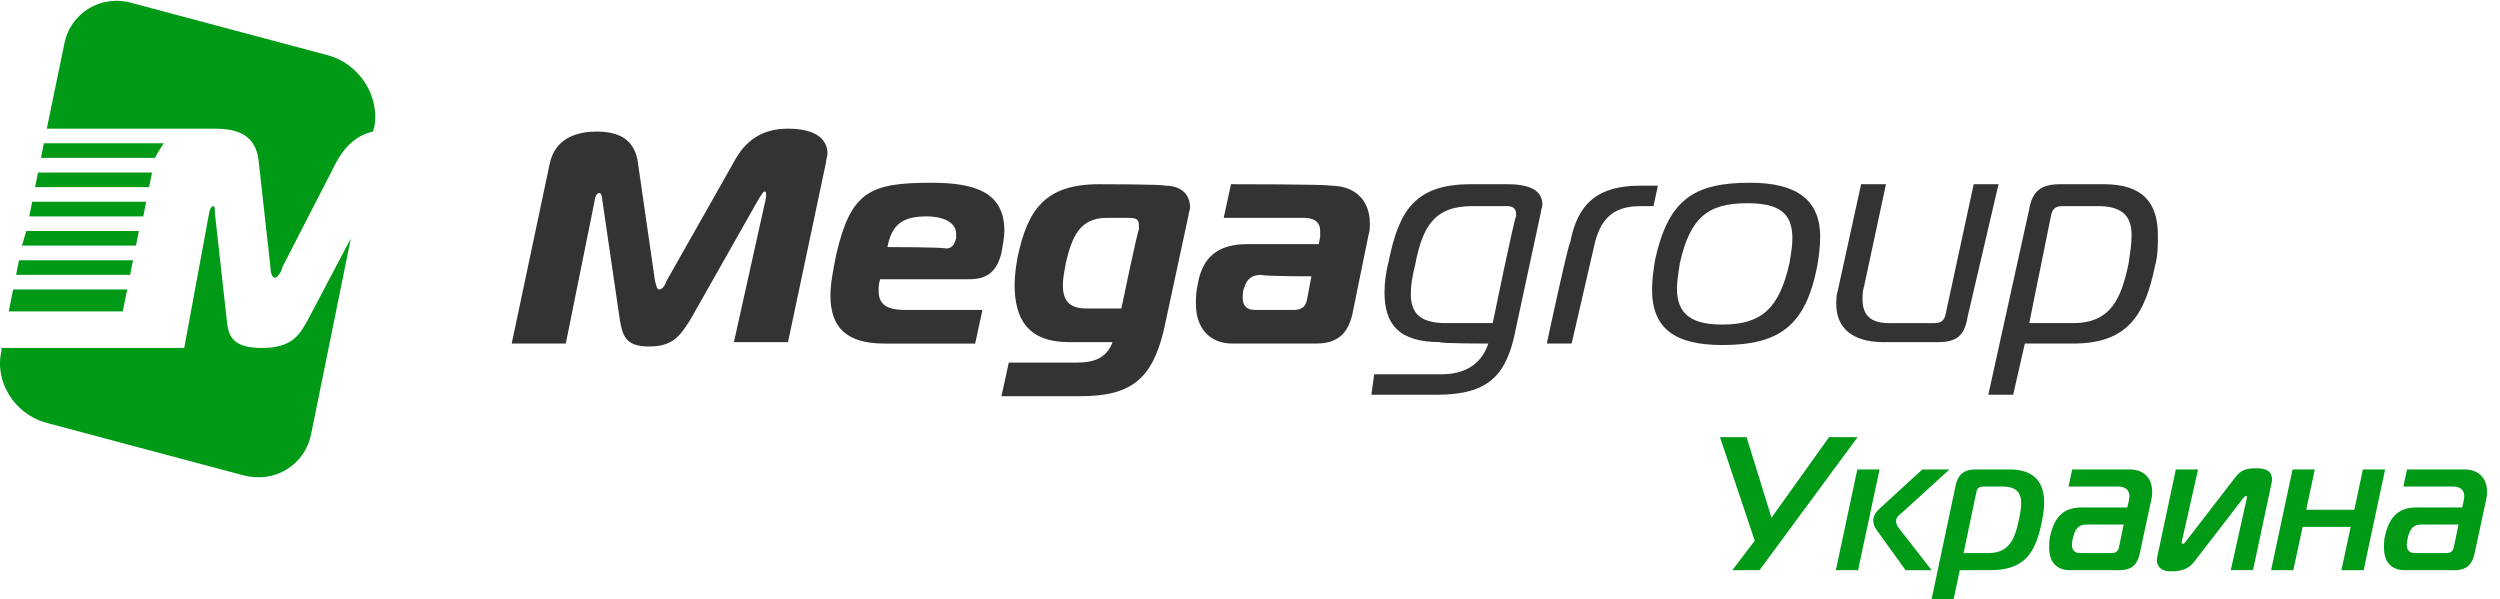 <svg width="171" height="41" fill="none" xmlns="http://www.w3.org/2000/svg"><g clip-path="url(#clip0)"><path fill-rule="evenodd" clip-rule="evenodd" d="M51.9 13.6c.2-.3.3-.5.4-.5.1 0 .1.1.1.2v.2l-2.2 9.9h3.7l2.6-12.3c0-.2.1-.4.1-.6 0-.9-.7-1.7-2.7-1.7-1.4 0-2.7.5-3.6 2.1l-4.7 8.3c-.1.3-.3.6-.5.6s-.2-.3-.3-.6l-1.2-8.3C43.3 9.5 42.3 9 40.8 9c-1.1 0-2.8.3-3.2 2.2L35 23.5h3.7l2-9.9c0-.1.1-.4.3-.4.1 0 .2.2.2.5l1.2 8.2c.2 1.1.4 1.8 2 1.8s2.1-.7 2.8-1.8l4.7-8.3zm14.8 9.9l.5-2.3h-5.3c-1.4 0-1.8-.5-1.8-1.3 0-.2 0-.5.1-.8h6.1c1.3 0 1.9-.6 2.2-1.8.1-.6.2-1.1.2-1.5 0-2.6-1.9-3.3-5-3.3-4.2 0-5.5.6-6.5 4.9-.2 1-.4 2-.4 2.8 0 2.2 1.1 3.3 3.7 3.3h6.2zm-6-6.6c.3-1.6 1.1-2.1 2.7-2.1.9 0 2 .3 2 1.2v.3c-.1.3-.2.7-.7.7-.1-.1-4-.1-4-.1zm14.5-4.3c-3.7 0-4.9 1.7-5.6 5-.1.6-.2 1.2-.2 1.9 0 2.3.9 3.9 3.7 3.9h3c-.4 1.1-1.3 1.4-2.4 1.4H69l-.5 2.3h5.4c3.5 0 4.9-1.2 5.7-4.5l1.7-7.9c0-.2.1-.3.1-.5 0-.9-.6-1.5-1.7-1.5-.1-.1-4.5-.1-4.5-.1zm1.5 8.5h-2.4c-1.3 0-1.6-.7-1.6-1.6 0-.5.1-.9.2-1.5.4-1.7.9-3.1 2.8-3.1h1.5c.5 0 .7.1.7.5v.3c-.1.1-1.2 5.4-1.2 5.4zm7.5-8.5l-.5 2.3h5.5c.7 0 1.1.3 1.1.9v.4l-.1.5h-4.9c-1.9 0-3.1.8-3.4 2.9-.1.4-.1.8-.1 1.2 0 1.6.9 2.7 2.5 2.7H90c1.5 0 2.2-.7 2.5-2l1.1-5.4c.1-.3.1-.6.1-.8 0-1.5-.9-2.6-2.7-2.6-.1-.1-6.8-.1-6.8-.1zm5.5 6.3l-.3 1.6c-.1.5-.4.7-.9.7h-2.7c-.5 0-.8-.3-.8-.8 0-.2 0-.5.1-.7.2-.7.6-.9 1.2-.9 0 .1 3.4.1 3.4.1zm12.1 4.6c-.5 1.5-1.7 2.1-3.2 2.1H94l-.2 1.4h4.5c3.6 0 4.8-1.4 5.4-4.6l1.7-7.9c0-.2.1-.3.1-.5 0-1-.9-1.4-2.4-1.4h-2.5c-3.8 0-4.9 1.8-5.6 5.2-.2.8-.3 1.5-.3 2.2 0 2.2 1 3.4 3.8 3.4-.1.1 3.3.1 3.3.1zm.3-1.4h-3.2c-1.8 0-2.4-.7-2.4-2 0-.6.1-1.2.3-2 .5-2.6 1.3-4 3.9-4h2.4c.4 0 .6.2.6.5v.2c-.1 0-1.6 7.3-1.6 7.3zm3.7 1.4h1.7L109 17c.4-2 1.3-2.9 3.2-2.9h.9l.3-1.4h-1.2c-2.9 0-4.3 1.2-4.8 3.9-.1-.1-1.6 6.9-1.6 6.9zm13.9-11c-3.9 0-5.6 1.2-6.5 5.3-.1.7-.2 1.3-.2 2 0 2.7 1.6 3.8 4.8 3.8 3.9 0 5.7-1.3 6.5-5.4.1-.6.2-1.3.2-2 0-2.6-1.7-3.7-4.8-3.7zm-4.8 5.5c.7-3.1 1.9-4.1 4.6-4.1 2.1 0 3.1.6 3.1 2.4 0 .5-.1 1.1-.2 1.7-.7 3.1-1.9 4.2-4.6 4.2-2.1 0-3.1-.7-3.1-2.5 0-.4.1-1 .2-1.7zm21.8-5.4H135l-1.9 8.8c-.1.6-.4.7-.8.7h-3.1c-1.3 0-1.8-.6-1.8-1.6 0-.3 0-.6.1-.9l1.5-7h-1.7l-1.6 7.3c-.1.3-.1.6-.1.9 0 1.7 1.2 2.6 3.2 2.6h3.8c1.4 0 1.8-.6 2-1.8l2.1-9zm1.8 10.9h3.3c3.7 0 4.9-1.9 5.6-5.3.2-.7.2-1.4.2-2.1 0-2.2-1-3.5-3.7-3.5h-3c-1.3 0-1.9.5-2.1 1.7L136 27h1.7l.8-3.5zm1.8-8.8c.1-.5.4-.6.8-.6h2.4c1.8 0 2.3.8 2.3 2 0 .6-.1 1.2-.2 1.9-.5 2.4-1.2 4.1-3.8 4.1h-3l1.5-7.4z" fill="#333"/><path d="M4.4 3L3.2 8.8h11.2c1.2 0 3.1 0 3.3 2.3l.8 7.2c0 .3.1.7.3.7.2 0 .5-.5.5-.7l3.7-7.2c.7-1.3 1.6-1.9 2.5-2.1l.1-.3c.4-2.1-1-4.3-3.1-4.9L9 .2C6.9-.4 4.8.9 4.4 3z" fill="#009A17"/><path d="M2.8 10.8l.2-1h8.2c-.2.3-.4.6-.6 1H2.8zM2.6 11.8l-.2 1h7.8l.2-1H2.6zM2 14.8l.2-1H10l-.2 1H2zM.1 23.8v.2c-.5 2.1.9 4.3 3 4.9l13.5 3.6c2.2.6 4.3-.7 4.7-2.9L24 16.3l-2.9 5.5c-.6 1.1-1.1 2-3.2 2s-2.3-.9-2.4-2l-.8-7.2c0-.2 0-.5-.1-.5-.2 0-.3.4-.3.5l-1.7 9.2H.1z" fill="#009A17"/><path d="M.9 19.8l-.3 1.5h7.8l.3-1.5H.9zM1.1 18.8l.2-1h7.8l-.2 1H1.1zM1.8 15.8l-.3 1h7.8l.2-1H1.8zM120.351 39l6.708-9.1h-1.95l-3.939 5.512-1.703-5.512h-1.82l2.379 7.085L118.492 39h1.859zM132.124 39l-2.288-2.938a.736.736 0 01-.143-.43c0-.272.247-.428.455-.61l3.198-2.912h-1.859l-2.665 2.444c-.403.364-.689.624-.689 1.053 0 .273.13.507.234.65L130.343 39h1.781zm-5.031 0l1.469-6.89h-1.521L125.572 39h1.521zM135.167 32.11c-.91 0-1.248.39-1.417 1.17l-1.677 7.93h1.508l.468-2.21h2.054c2.34 0 3.12-1.118 3.562-3.328.091-.468.156-.897.156-1.287 0-1.378-.663-2.275-2.379-2.275h-2.275zm.026 1.508c.052-.234.221-.338.468-.338h1.287c1.001 0 1.3.442 1.3 1.144 0 .325-.065.702-.156 1.118-.273 1.3-.637 2.288-2.106 2.288h-1.677l.884-4.212zM141.736 32.11l-.247 1.17h3.367c.533 0 .793.234.793.676 0 .09-.013.195-.039.312l-.104.442h-3.12c-1.3 0-1.885.715-2.171 2.015-.052.26-.052.52-.052.74 0 .976.494 1.535 1.443 1.535h3.341c.91 0 1.248-.403 1.417-1.17l.793-3.692c.039-.17.052-.338.052-.507 0-.832-.481-1.521-1.56-1.521h-3.913zm3.523 3.77l-.325 1.56c-.052.26-.221.39-.481.39h-2.145c-.403 0-.585-.195-.585-.572 0-.117.026-.3.065-.455.156-.676.416-.923.936-.923h2.535zM154.105 39l1.261-5.915c.026-.117.039-.208.039-.3 0-.74-.767-.753-1.079-.753-.572 0-1.014.065-1.417.598l-3.38 4.38c-.078.092-.13.183-.221.183-.065 0-.078-.026-.078-.065 0-.026 0-.065.013-.117l1.105-4.901h-1.521l-1.274 5.993c-.013.065-.026.13-.026.195 0 .35.195.78.949.78.78 0 1.248-.182 1.625-.676l3.315-4.303c.143-.156.182-.182.221-.182.039 0 .052.013.052.065 0 .026 0 .065-.013.117l-1.092 4.9h1.521zM161.673 39l1.469-6.89h-1.521l-.585 2.756h-3.289l.585-2.756h-1.521L155.342 39h1.521l.637-2.964h3.289L160.152 39h1.521zM164.639 32.11l-.247 1.17h3.367c.533 0 .793.234.793.676 0 .09-.013.195-.039.312l-.104.442h-3.12c-1.3 0-1.885.715-2.171 2.015-.052.26-.052.52-.052.74 0 .976.494 1.535 1.443 1.535h3.341c.91 0 1.248-.403 1.417-1.17l.793-3.692c.039-.17.052-.338.052-.507 0-.832-.481-1.521-1.56-1.521h-3.913zm3.523 3.77l-.325 1.56c-.052.26-.221.39-.481.39h-2.145c-.403 0-.585-.195-.585-.572 0-.117.026-.3.065-.455.156-.676.416-.923.936-.923h2.535z" fill="#009A17"/></g><defs><clipPath id="clip0"><path fill="#fff" d="M0 0h171v41H0z"/></clipPath></defs></svg>